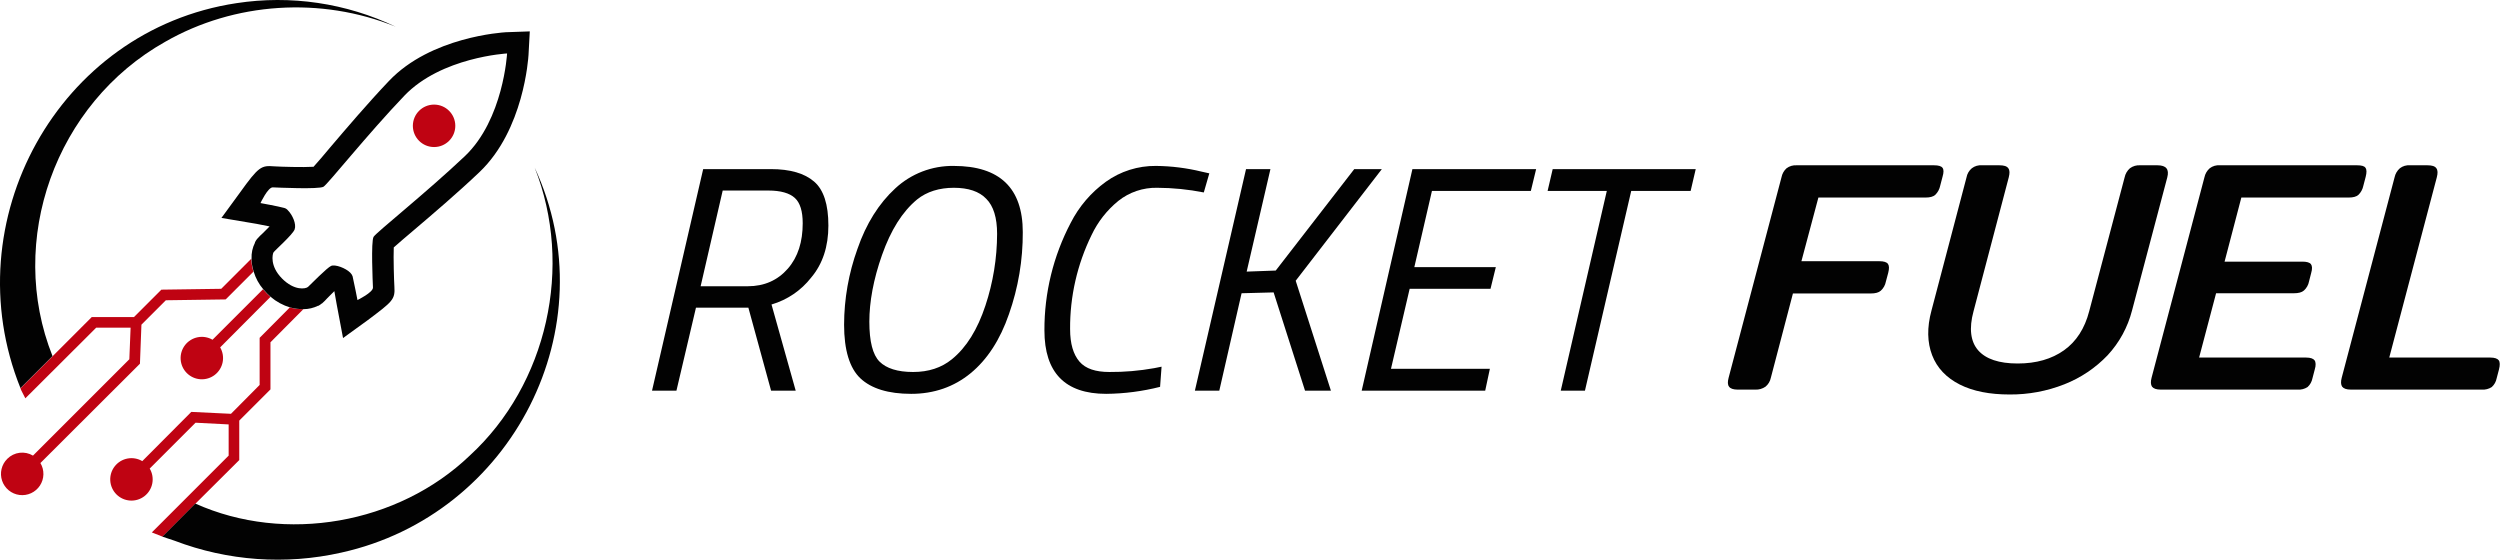 <svg width="536" height="120" viewBox="0 0 536 120" fill="none" xmlns="http://www.w3.org/2000/svg">
<path d="M165.275 36.256C169.416 36.256 172.51 37.166 174.557 38.94C176.605 40.715 177.606 43.854 177.606 48.359C177.606 52.863 176.377 56.594 173.92 59.506C171.761 62.277 168.784 64.299 165.412 65.285L170.599 83.758H165.321L160.452 65.967H149.214L145.028 83.758H139.795L150.761 36.256H165.275ZM172.1 47.858C172.1 45.31 171.554 43.49 170.417 42.444C169.279 41.397 167.368 40.851 164.729 40.851H154.947L150.215 61.372H160.316C163.865 61.372 166.731 60.098 168.915 57.595C171.099 55.093 172.1 51.817 172.1 47.858Z" fill="#020202"/>
<path d="M216.326 67.334C214.415 72.884 211.64 77.116 208.091 80.028C204.542 82.94 200.265 84.441 195.351 84.441C190.437 84.441 186.797 83.304 184.476 81.12C182.156 78.936 180.973 75.068 180.973 69.609C180.987 64.069 181.956 58.574 183.839 53.365C185.705 47.95 188.435 43.628 191.938 40.398C195.345 37.229 199.844 35.501 204.496 35.575C214.324 35.575 219.284 40.306 219.284 49.77C219.312 55.751 218.312 61.692 216.326 67.334ZM186.387 68.972C186.387 73.203 187.115 76.069 188.571 77.525C190.027 78.981 192.439 79.755 195.76 79.755C199.082 79.755 201.857 78.845 204.087 77.025C207.226 74.477 209.592 70.609 211.276 65.513C212.921 60.553 213.766 55.361 213.778 50.135C213.778 46.676 213.005 44.174 211.458 42.627C209.956 41.035 207.59 40.261 204.496 40.261C201.402 40.261 198.718 41.08 196.625 42.764C193.44 45.403 190.983 49.361 189.117 54.639C187.252 59.917 186.387 64.74 186.387 68.972Z" fill="#020202"/>
<path d="M237.165 84.44C228.338 84.44 223.925 79.89 223.925 70.836C223.891 62.801 225.828 54.88 229.567 47.767C231.336 44.285 233.909 41.275 237.074 38.986C240.212 36.726 243.991 35.53 247.858 35.573C251.155 35.606 254.437 36.018 257.64 36.802L259.278 37.166L258.095 41.261C254.798 40.608 251.446 40.273 248.085 40.26C245.066 40.202 242.121 41.2 239.759 43.081C237.325 45.064 235.366 47.567 234.026 50.406C230.955 56.679 229.382 63.579 229.43 70.563C229.43 73.702 230.113 75.977 231.432 77.524C232.752 79.071 234.936 79.754 237.848 79.754C241.066 79.778 244.28 79.504 247.448 78.935L249.041 78.616L248.722 82.939C244.944 83.901 241.064 84.405 237.165 84.44Z" fill="#020202"/>
<path d="M279.799 83.758L273.065 62.691L266.194 62.873L261.417 83.758H256.184L267.15 36.256H272.382L267.286 58.232L273.52 58.005L290.354 36.256H296.269L277.797 60.189L285.349 83.758H279.799Z" fill="#020202"/>
<path d="M291.947 83.758L302.822 36.256H329.348L328.211 40.942H307.008L303.231 57.277H320.703L319.566 61.918H302.23L298.226 79.071H319.429L318.428 83.758H291.947Z" fill="#020202"/>
<path d="M331.805 40.942L332.897 36.256H363.564L362.472 40.942H349.732L339.813 83.758H334.626L344.499 40.942H331.805Z" fill="#020202"/>
<path d="M370.707 82.894C370.389 82.485 370.389 81.848 370.616 80.983L381.946 38.031C382.086 37.277 382.469 36.59 383.038 36.075C383.666 35.608 384.441 35.383 385.222 35.438H414.66C415.616 35.438 416.207 35.62 416.48 35.984C416.753 36.348 416.753 36.985 416.48 37.895L415.98 39.806C415.835 40.548 415.47 41.23 414.933 41.762C414.478 42.172 413.796 42.354 412.84 42.354H389.863L386.223 56.004H402.921C403.877 56.004 404.514 56.186 404.787 56.595C405.06 57.005 405.06 57.596 404.832 58.506L404.332 60.372C404.192 61.126 403.808 61.813 403.24 62.328C402.785 62.738 402.057 62.92 401.101 62.92H384.403L379.671 80.983C379.522 81.732 379.121 82.407 378.533 82.894C377.884 83.353 377.098 83.578 376.304 83.531H372.527C371.617 83.531 370.98 83.304 370.707 82.894Z" fill="#020202"/>
<path d="M420.166 82.439C417.299 80.983 415.297 78.89 414.251 76.16C413.204 73.43 413.113 70.245 414.114 66.56L421.622 38.031C421.76 37.266 422.162 36.574 422.759 36.075C423.382 35.597 424.161 35.37 424.943 35.438H428.674C429.629 35.438 430.266 35.62 430.585 36.075C430.903 36.53 430.903 37.121 430.676 38.031L423.123 66.742C422.122 70.427 422.486 73.248 424.124 75.114C425.762 76.979 428.583 77.934 432.587 77.934C436.591 77.934 439.867 76.979 442.506 75.114C445.145 73.248 446.965 70.427 447.92 66.742L455.519 38.031C455.674 37.272 456.074 36.585 456.656 36.075C457.299 35.601 458.09 35.375 458.886 35.438H462.571C464.437 35.438 465.119 36.302 464.664 38.031L457.111 66.56C456.191 70.144 454.393 73.444 451.879 76.16C449.276 78.889 446.108 81.017 442.597 82.394C438.86 83.868 434.875 84.609 430.858 84.578C426.627 84.578 423.032 83.895 420.166 82.439Z" fill="#020202"/>
<path d="M461.389 82.894C461.116 82.484 461.07 81.847 461.298 80.983L472.627 38.031C472.782 37.272 473.182 36.585 473.764 36.075C474.387 35.597 475.166 35.37 475.948 35.438H505.387C506.358 35.438 506.949 35.62 507.161 35.984C507.434 36.348 507.434 36.985 507.207 37.895L506.706 39.806C506.561 40.548 506.197 41.23 505.66 41.762C505.205 42.172 504.522 42.354 503.567 42.354H480.544L476.949 56.095H493.648C494.558 56.095 495.195 56.277 495.468 56.641C495.741 57.005 495.786 57.642 495.513 58.552L495.058 60.326C494.918 61.08 494.535 61.767 493.966 62.283C493.511 62.692 492.783 62.874 491.828 62.874H475.129L471.489 76.66H494.421C495.377 76.66 495.968 76.888 496.241 77.252C496.514 77.616 496.56 78.344 496.287 79.209L495.786 81.12C495.65 81.839 495.282 82.493 494.74 82.985C494.106 83.396 493.355 83.588 492.601 83.531H463.254C462.299 83.531 461.707 83.303 461.389 82.894Z" fill="#020202"/>
<path d="M502.156 82.894C501.883 82.484 501.838 81.847 502.065 80.983L513.395 38.031C513.55 37.272 513.95 36.585 514.532 36.075C515.155 35.597 515.934 35.37 516.716 35.438H520.447C521.403 35.438 522.04 35.62 522.358 36.075C522.677 36.53 522.677 37.121 522.449 38.031L512.257 76.66H533.915C534.871 76.66 535.462 76.888 535.735 77.252C536.008 77.616 536.008 78.344 535.781 79.209L535.28 81.12C535.143 81.839 534.776 82.493 534.233 82.985C533.599 83.396 532.848 83.588 532.095 83.531H504.022C503.066 83.531 502.475 83.303 502.156 82.894Z" fill="#020202"/>
<path d="M93.067 31.526C95.58 31.526 97.617 29.489 97.617 26.976C97.617 24.463 95.58 22.426 93.067 22.426C90.554 22.426 88.517 24.463 88.517 26.976C88.517 29.489 90.554 31.526 93.067 31.526Z" fill="#BF0312"/>
<path d="M47.203 74.479C47.76 75.434 47.95 76.559 47.738 77.644C47.526 78.729 46.926 79.7 46.05 80.375C45.175 81.05 44.083 81.383 42.98 81.312C41.877 81.24 40.837 80.77 40.055 79.988C39.274 79.207 38.803 78.167 38.732 77.064C38.661 75.96 38.994 74.869 39.669 73.993C40.344 73.118 41.315 72.518 42.4 72.306C43.485 72.093 44.61 72.284 45.565 72.841L56.394 62.012L57.213 62.922L57.986 63.65L47.203 74.479Z" fill="#BF0312"/>
<path d="M65.039 66.288L57.987 73.386V83.487L51.298 90.175V98.638L41.925 107.966L34.873 115.064L32.552 114.154L49.023 97.683V90.994L41.925 90.63L32.097 100.458C32.663 101.412 32.861 102.539 32.654 103.628C32.447 104.717 31.85 105.693 30.975 106.373C30.099 107.053 29.006 107.39 27.899 107.32C26.793 107.251 25.75 106.78 24.966 105.997C24.183 105.213 23.712 104.17 23.643 103.064C23.573 101.957 23.91 100.864 24.59 99.988C25.27 99.113 26.246 98.516 27.335 98.309C28.424 98.102 29.551 98.3 30.505 98.866L41.015 88.31L49.524 88.719L55.666 82.531V72.43L62.127 65.924C63.078 66.172 64.057 66.294 65.039 66.288Z" fill="#BF0312"/>
<path d="M54.347 58.234L48.386 64.195L35.555 64.377L30.323 69.609L30.004 77.981L8.665 99.275C9.103 100.008 9.325 100.849 9.307 101.703C9.29 102.556 9.032 103.388 8.564 104.102C8.097 104.816 7.437 105.384 6.662 105.741C5.887 106.098 5.027 106.23 4.18 106.121C3.333 106.013 2.534 105.668 1.874 105.127C1.214 104.586 0.719 103.87 0.447 103.061C0.174 102.252 0.135 101.383 0.333 100.552C0.531 99.722 0.959 98.964 1.567 98.365C2.277 97.654 3.204 97.2 4.202 97.076C5.2 96.952 6.21 97.166 7.072 97.683L27.729 77.026L28.002 70.246H20.631L5.434 85.398L4.57 83.714L4.388 83.259L19.676 67.972H28.73L34.6 62.102L47.431 61.92L53.892 55.459C53.894 56.403 54.048 57.34 54.347 58.234Z" fill="#BF0312"/>
<path d="M35.419 8.958C11.85 22.199 1.385 51.592 11.258 76.344L4.388 83.214C-9.99 47.497 12.396 6.456 50.707 0.677C62.331 -1.107 74.222 0.653 84.832 5.728C68.816 -0.779 50.252 0.45 35.419 8.958Z" fill="#020202"/>
<path d="M73.184 118.476C61.272 121.167 48.831 120.28 37.421 115.928L34.827 115.064L41.88 107.966C61.126 116.611 85.377 112.379 100.711 97.683C117.364 82.395 123.006 57.051 114.634 35.94C130.513 70.11 109.811 110.377 73.184 118.476Z" fill="#020202"/>
<path d="M108.446 6.911C107.809 6.956 92.385 7.866 83.376 17.375C78.871 22.108 74.23 27.567 70.817 31.572C69.543 33.118 68.088 34.802 67.223 35.757C64.993 35.894 60.261 35.757 58.806 35.666C56.03 35.439 55.484 35.666 51.435 41.308L47.476 46.723L55.029 47.997L57.804 48.543L56.349 49.999C55.946 50.353 55.566 50.733 55.211 51.136L55.12 51.227C54.942 51.453 54.79 51.697 54.665 51.955V52.046C54.129 53.101 53.878 54.277 53.937 55.459C53.939 56.402 54.093 57.34 54.392 58.234C54.802 59.623 55.5 60.91 56.44 62.011L57.258 62.921L58.032 63.649C59.254 64.69 60.68 65.465 62.218 65.924C63.154 66.168 64.117 66.29 65.085 66.288C66.157 66.279 67.214 66.03 68.178 65.56H68.269C68.529 65.419 68.773 65.252 68.998 65.059H69.043C69.446 64.705 69.826 64.325 70.18 63.922L71.682 62.42L72.183 65.241L73.547 72.476L78.826 68.654C84.149 64.65 84.74 64.24 84.558 61.465C84.468 60.054 84.331 55.277 84.422 53.047C85.423 52.137 87.106 50.727 88.653 49.407C92.612 46.04 98.072 41.399 102.804 36.895C112.313 27.84 113.269 12.461 113.314 11.779L113.587 6.729L108.446 6.911ZM99.664 33.483C91.338 41.354 80.691 49.817 80.1 50.772C79.508 51.728 79.918 60.6 79.963 61.647C80.008 62.693 76.641 64.331 76.641 64.331C76.641 64.331 75.913 60.555 75.595 59.235C75.489 58.943 75.318 58.678 75.094 58.462C74.094 57.461 71.864 56.642 70.999 57.006C70.135 57.37 66.54 61.055 66.04 61.51C65.54 61.965 63.083 62.375 60.444 59.69C57.804 57.006 58.441 54.503 58.623 54.139C58.806 53.775 62.764 50.317 63.173 49.18C63.583 48.042 62.718 46.086 61.718 45.085C61.519 44.841 61.248 44.666 60.944 44.584C59.624 44.22 55.848 43.538 55.848 43.538C55.848 43.538 57.441 40.125 58.487 40.171C59.533 40.216 68.406 40.626 69.362 40.034C70.317 39.443 78.78 28.796 86.697 20.515C94.614 12.234 108.719 11.46 108.719 11.46C108.719 11.46 107.945 25.611 99.664 33.483Z" fill="#020202"/>
</svg>
